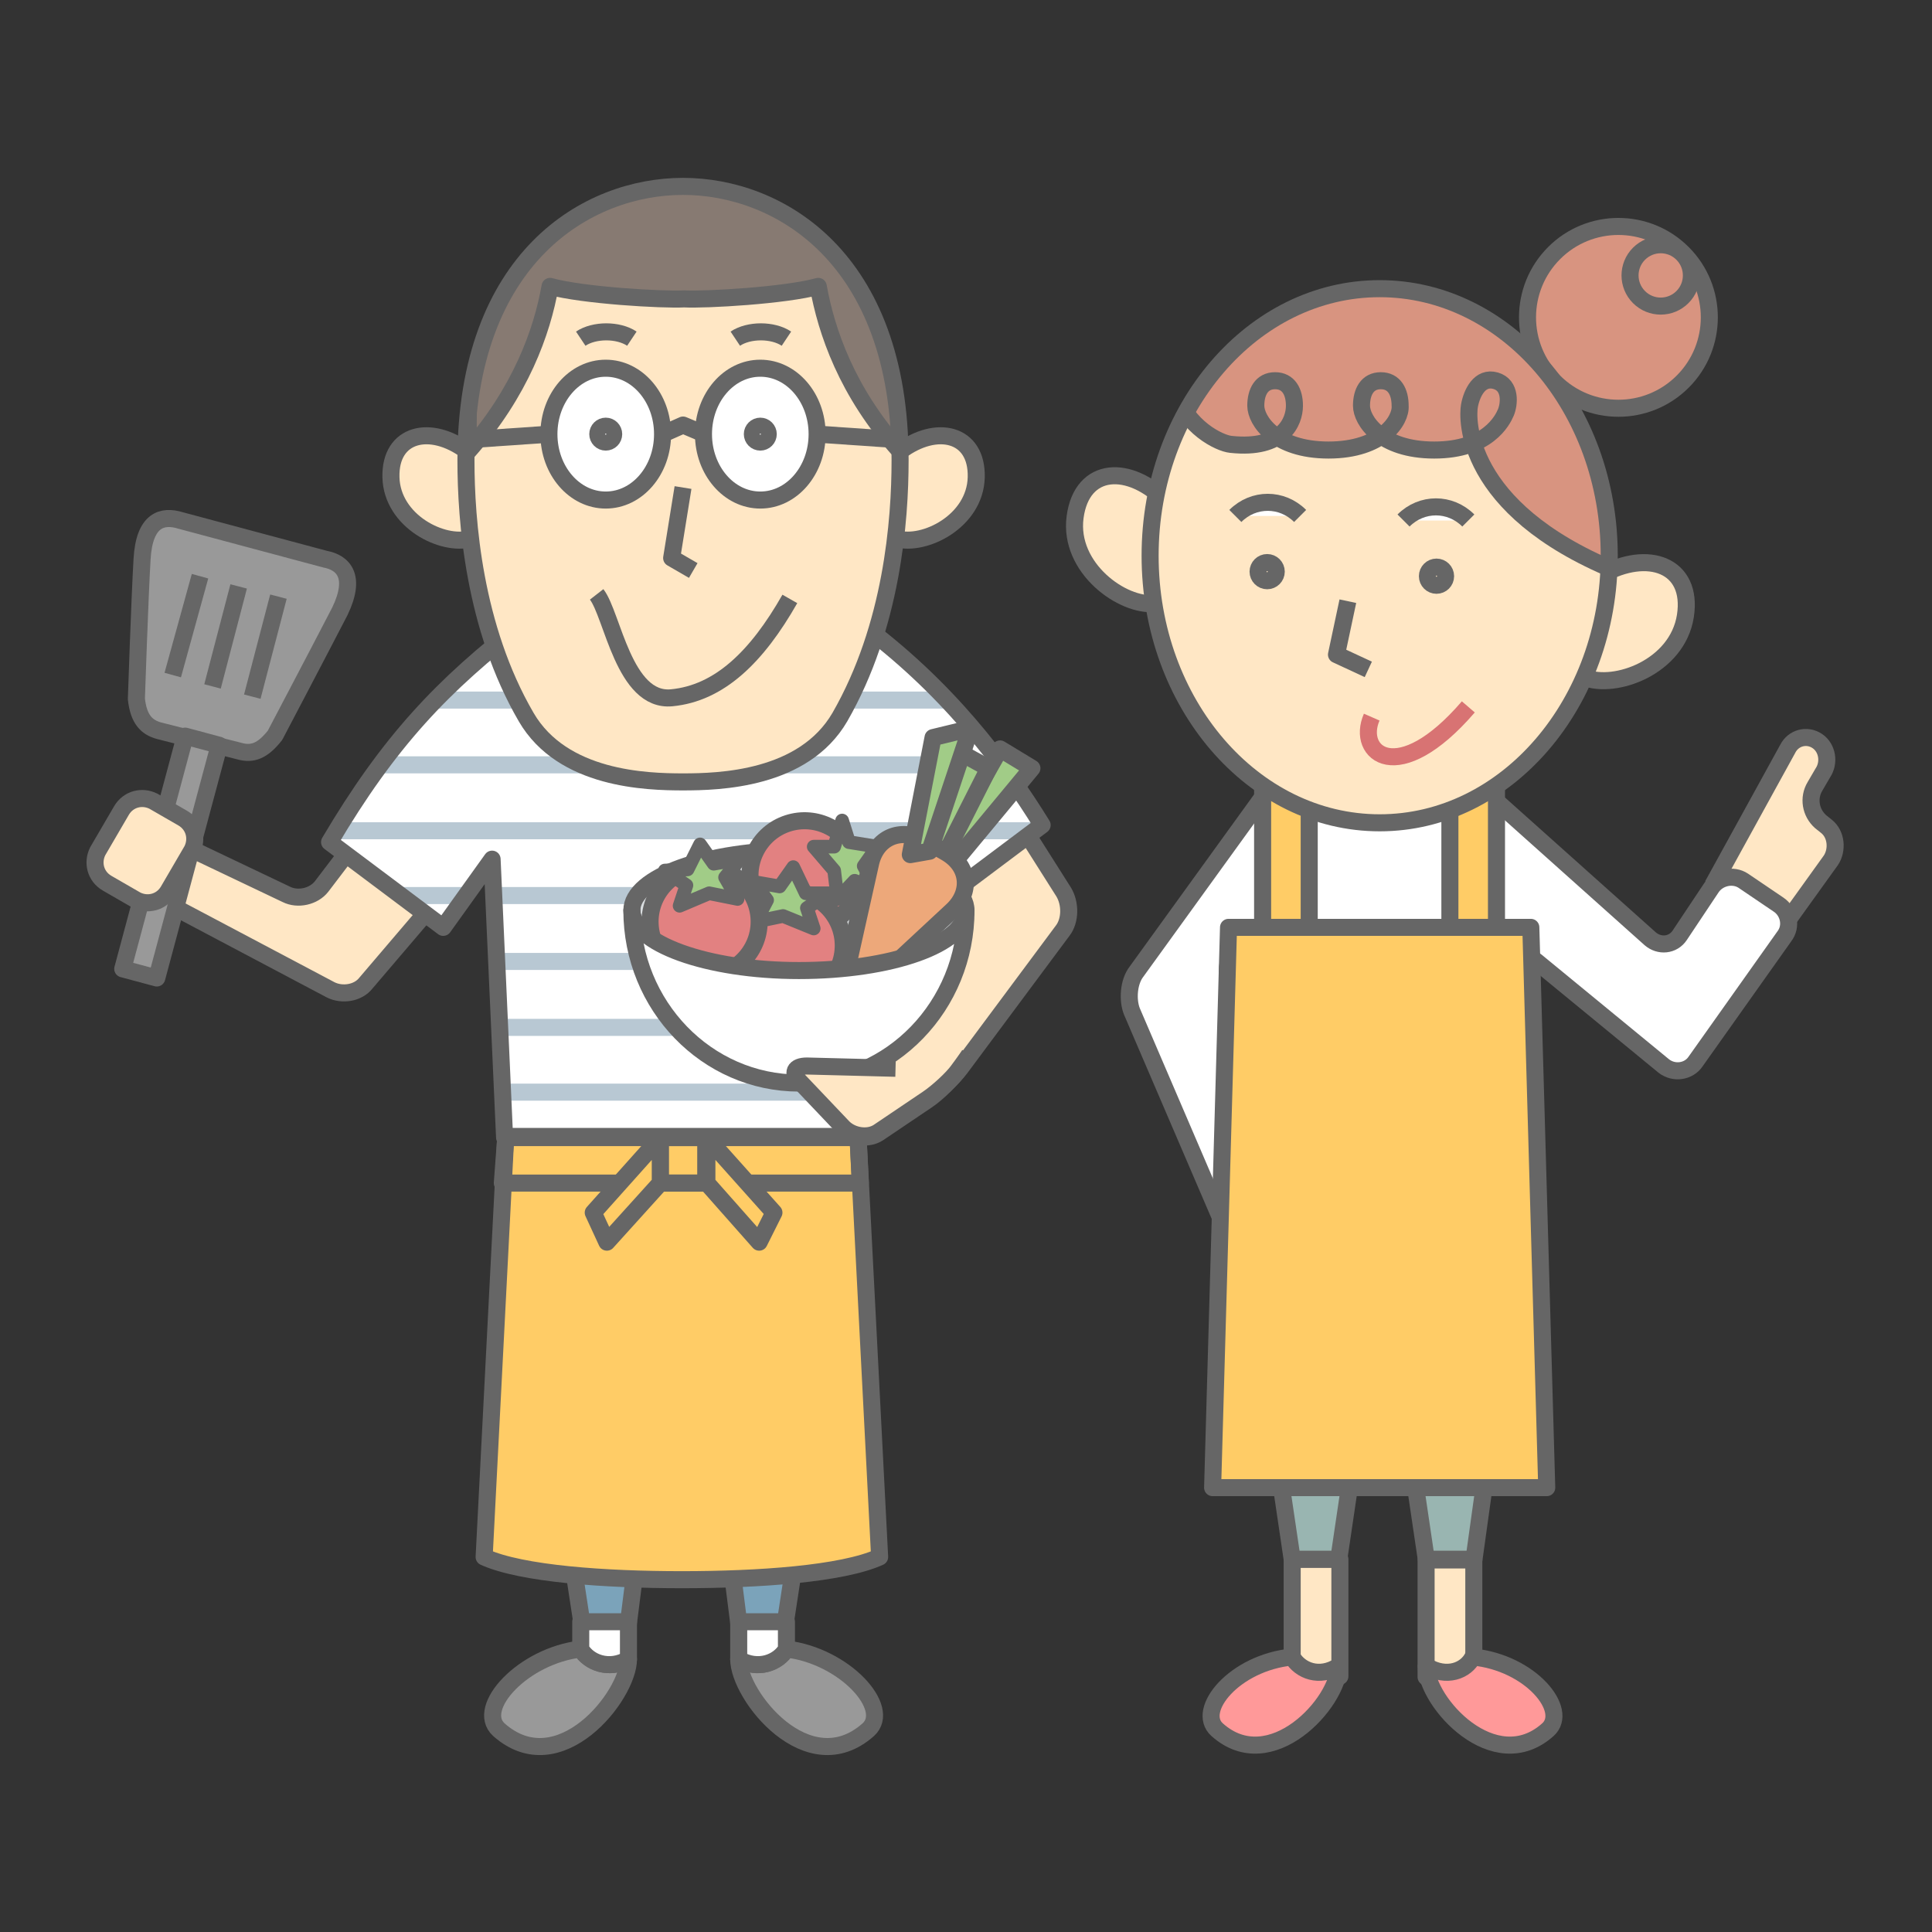 <?xml version="1.0" encoding="utf-8"?>
<!-- Generator: Adobe Illustrator 20.0.0, SVG Export Plug-In . SVG Version: 6.00 Build 0)  -->
<svg version="1.1" id="レイヤー_1" xmlns="http://www.w3.org/2000/svg" xmlns:xlink="http://www.w3.org/1999/xlink" x="0px"
	 y="0px" viewBox="0 0 170 170" style="enable-background:new 0 0 170 170;" xml:space="preserve">
<rect x="0" y="0" width="170" height="170" fill="#333333" stroke="none"/>
<style type="text/css">
	.st0{fill:#999999;stroke:#666666;stroke-width:1.5;stroke-linejoin:round;stroke-miterlimit:10;}
	.st1{fill:#7BA3BA;stroke:#666666;stroke-width:1.5;stroke-linejoin:round;stroke-miterlimit:10;}
	.st2{fill:#FFFFFF;stroke:#666666;stroke-width:1.5;stroke-linejoin:round;stroke-miterlimit:10;}
	.st3{fill:#FFE7C5;stroke:#666666;stroke-width:1.5;stroke-linejoin:round;stroke-miterlimit:10;}
	.st4{fill:#99B5B1;stroke:#666666;stroke-width:1.5;stroke-linejoin:round;stroke-miterlimit:10;}
	.st5{fill:#FF9999;stroke:#666666;stroke-width:1.5;stroke-linejoin:round;stroke-miterlimit:10;}
	.st6{fill:#FFE7C5;}
	.st7{fill:none;stroke:#666666;stroke-width:1.5;stroke-linejoin:round;stroke-miterlimit:10;}
	.st8{fill:#FFFFFF;}
	.st9{fill:#FFCC66;stroke:#666666;stroke-width:1.5;stroke-linejoin:round;stroke-miterlimit:10;}
	.st10{fill:#D89480;stroke:#666666;stroke-width:1.5;stroke-linejoin:round;stroke-miterlimit:10;}
	.st11{fill:#FF9999;stroke:#FF0075;stroke-width:0.36;stroke-linejoin:round;stroke-miterlimit:10;}
	.st12{clip-path:url(#SVGID_2_);fill:#D89480;stroke:#666666;stroke-width:1.5;stroke-linejoin:round;stroke-miterlimit:10;}
	.st13{fill:none;stroke:#D87373;stroke-width:1.5;stroke-linejoin:round;stroke-miterlimit:10;}
	.st14{clip-path:url(#SVGID_4_);}
	.st15{fill:none;stroke:#B8C8D3;stroke-width:1.5;stroke-linejoin:round;stroke-miterlimit:10;}
	.st16{clip-path:url(#SVGID_6_);fill:#877A72;stroke:#666666;stroke-width:1.5;stroke-linejoin:round;stroke-miterlimit:10;}
	.st17{fill:#DADEE0;stroke:#666666;stroke-width:1.5;stroke-linejoin:round;stroke-miterlimit:10;}
	.st18{fill:#E28181;stroke:#666666;stroke-width:1.5;stroke-linejoin:round;stroke-miterlimit:10;}
	.st19{fill:#A1CC87;stroke:#666666;stroke-width:1.2;stroke-linejoin:round;stroke-miterlimit:10;}
	.st20{fill:#A1CC87;stroke:#666666;stroke-width:1.5;stroke-linejoin:round;stroke-miterlimit:10;}
	.st21{fill:#EDA87A;}
	.st22{fill:none;}
</style>
<g>
	<path class="st0" d="M65,146c0,3.2,6.1,10.9,11.4,6.2c2.1-1.9-2.1-6.5-7.2-7.1C68.4,146.3,66.7,147,65,146z"/>
	<polygon class="st1" points="72.9,117.9 69.1,142.8 65,142.8 60.8,109.5 	"/>
	<path class="st2" d="M65,146c1.7,1,3.5,0.3,4.2-0.9v-2.4H65V146z"/>
	<rect x="113.7" y="137.2" class="st3" width="4.2" height="10.3"/>
	<polygon class="st4" points="117.8,137.2 113.7,137.2 112,125.7 119.5,125.7 	"/>
	<path class="st5" d="M117.8,146.6c0,3.2-6,9.8-10.7,5.6c-1.9-1.7,1.5-5.9,6.6-6.4C114.4,147,116.1,147.7,117.8,146.6z"/>
	
		<rect x="125.5" y="137.2" transform="matrix(-1 -4.469859e-11 4.469859e-11 -1 255.184 284.763)" class="st3" width="4.2" height="10.3"/>
	<polygon class="st4" points="125.5,137.2 129.7,137.2 131.3,125.7 123.8,125.7 	"/>
	<path class="st0" d="M55.3,146c0,3.2-6.1,10.9-11.4,6.2c-2.1-1.9,2.1-6.5,7.2-7.1C51.9,146.3,53.6,147,55.3,146z"/>
	<polygon class="st1" points="47.4,117.9 51.2,142.8 55.3,142.8 59.5,109.5 	"/>
	<g>
		<path class="st6" d="M150.7,77.9l6.6-12c0.5-1,1.7-1.3,2.6-0.7s1.1,1.9,0.5,2.8l-0.7,1.2c-0.6,1-0.4,2.3,0.5,3.1l0.5,0.4
			c0.9,0.7,1,2.1,0.4,3l-5.1,7.1"/>
		<path class="st7" d="M150.7,77.9l6.6-12c0.5-1,1.7-1.3,2.6-0.7s1.1,1.9,0.5,2.8l-0.7,1.2c-0.6,1-0.4,2.3,0.5,3.1l0.5,0.4
			c0.9,0.7,1,2.1,0.4,3l-5.1,7.1"/>
	</g>
	<g>
		<path class="st8" d="M126.5,67.7c1.1,0,2.7,0.7,3.6,1.4l15.1,13.5c0.8,0.7,2,0.6,2.6-0.3l2.8-4.2c0.6-0.9,1.9-1.2,2.8-0.6l3.1,2.1
			c0.9,0.6,1.2,1.9,0.5,2.8l-7.8,11c-0.6,0.9-1.9,1.1-2.8,0.4l-11.2-9.2c-0.9-0.7-2.5-1.3-3.6-1.3h-21.6c-1.1,0-2,0.9-2,2v21.2
			c0,1.1-0.4,1.2-0.8,0.2l-7.6-17.7c-0.4-1-0.3-2.6,0.4-3.5l12-16.6c0.7-0.9,2.1-1.6,3.2-1.6L126.5,67.7z"/>
		<path class="st7" d="M126.5,67.7c1.1,0,2.7,0.7,3.6,1.4l15.1,13.5c0.8,0.7,2,0.6,2.6-0.3l2.8-4.2c0.6-0.9,1.9-1.2,2.8-0.6l3.1,2.1
			c0.9,0.6,1.2,1.9,0.5,2.8l-7.8,11c-0.6,0.9-1.9,1.1-2.8,0.4l-11.2-9.2c-0.9-0.7-2.5-1.3-3.6-1.3h-21.6c-1.1,0-2,0.9-2,2v21.2
			c0,1.1-0.4,1.2-0.8,0.2l-7.6-17.7c-0.4-1-0.3-2.6,0.4-3.5l12-16.6c0.7-0.9,2.1-1.6,3.2-1.6L126.5,67.7z"/>
	</g>
	
		<rect x="127.6" y="65.6" transform="matrix(-1 -4.456270e-11 4.456270e-11 -1 259.278 152.671)" class="st9" width="4.1" height="21.5"/>
	<rect x="111.1" y="68.9" class="st9" width="4.1" height="14.9"/>
	<polygon class="st9" points="106.7,130.9 136.1,130.9 134.7,81.6 108.1,81.6 	"/>
	<path class="st5" d="M125.5,146.6c0,3.2,6,9.8,10.7,5.6c1.9-1.7-1.5-5.9-6.6-6.4C129,147,127.3,147.7,125.5,146.6z"/>
	<path class="st3" d="M102.7,44.2c-3.3-3.4-7.5-3.2-8.1,1.3s4.2,7.9,7,7.6"/>
	<path class="st3" d="M140.9,50.6c4.1-2.3,8.1-0.9,7.4,3.6c-0.7,4.5-6.2,6.5-8.9,5.4"/>
	<ellipse transform="matrix(0.707 -0.707 0.707 0.707 22.005 108.876)" class="st10" cx="142.4" cy="27.9" rx="8" ry="8"/>
	<ellipse transform="matrix(0.707 -0.707 0.707 0.707 25.727 110.418)" class="st7" cx="146.1" cy="24.2" rx="2.7" ry="2.7"/>
	<path class="st11" d="M112.1,38.4"/>
	<path class="st11" d="M112.4,38.4"/>
	<path class="st11" d="M121.8,38.4"/>
	<path class="st11" d="M121.4,38.4"/>
	<g>
		<defs>
			<ellipse id="SVGID_1_" cx="121.4" cy="48.9" rx="20.2" ry="23.5"/>
		</defs>
		<use xlink:href="#SVGID_1_"  style="overflow:visible;fill:#FFE7C5;"/>
		<clipPath id="SVGID_2_">
			<use xlink:href="#SVGID_1_"  style="overflow:visible;"/>
		</clipPath>
		<path class="st12" d="M116.9,39.6c-4.7,0-6.4-2.6-6.4-3.9c0-1.2,0.5-2.2,1.7-2.2c1.2,0,1.7,1,1.7,2.2c0,1.4-1,3.9-5.6,3.4
			c-1-0.1-3.9-1.5-4.9-4.7l3.1-6.5l26.2-6.5l14.4,28.8h-5c-13.3-5.5-13-13.4-12.8-14.5c0.2-1.1,0.9-2.6,2.3-2.2
			c1.4,0.4,1.2,2.1,0.9,2.8s-1.6,3.3-6.3,3.3c-4.7,0-6.4-2.6-6.4-3.9c0-1.2,0.5-2.2,1.7-2.2c1.2,0,1.7,1,1.7,2.2
			C123.3,37,121.6,39.6,116.9,39.6"/>
		
			<use xlink:href="#SVGID_1_"  style="overflow:visible;fill:none;stroke:#666666;stroke-width:1.5;stroke-linejoin:round;stroke-miterlimit:10;"/>
	</g>
	<polyline class="st7" points="118.6,52.9 117.6,57.6 120.4,58.9 	"/>
	<path class="st13" d="M120.7,63.1c-1.4,3.2,2.3,6.3,8.5-0.9"/>
	<circle class="st7" cx="111.5" cy="50.3" r="0.8"/>
	<circle class="st7" cx="126.4" cy="50.7" r="0.8"/>
	<path class="st2" d="M108.7,45.4c1.6-1.6,4.1-1.6,5.7,0"/>
	<path class="st2" d="M123.5,45.8c1.6-1.6,4.1-1.6,5.7,0"/>
	<g>
		<path class="st6" d="M81.9,77.1c-0.5,1-0.1,2.2,0.9,2.7l0.8,0.4c1,0.5,1.3,1.7,0.7,2.7l-5.9,9.5c-0.6,1-2,1.7-3.1,1.6L71,93.9
			c-1.1,0-1.4,0.6-0.6,1.4l3.8,4c0.8,0.8,2.2,1,3.1,0.4l4.3-2.9c0.9-0.6,2.2-1.9,2.9-2.8l9-12.1c0.7-0.9,0.7-2.4,0.1-3.4l-5.7-9
			c-0.6-0.9-1.5-0.9-2,0.1L81.9,77.1z"/>
		<path class="st7" d="M81.9,77.1c-0.5,1-0.1,2.2,0.9,2.7l0.8,0.4c1,0.5,1.3,1.7,0.7,2.7l-5.9,9.5c-0.6,1-2,1.7-3.1,1.6L71,93.9
			c-1.1,0-1.4,0.6-0.6,1.4l3.8,4c0.8,0.8,2.2,1,3.1,0.4l4.3-2.9c0.9-0.6,2.2-1.9,2.9-2.8l9-12.1c0.7-0.9,0.7-2.4,0.1-3.4l-5.7-9
			c-0.6-0.9-1.5-0.9-2,0.1L81.9,77.1z"/>
	</g>
	<g>
		<path class="st6" d="M34.3,73.6c-0.8-0.8-2.1-0.7-2.8,0.2L28.3,78c-0.7,0.9-2.1,1.2-3.1,0.7l-8.4-4c-1-0.5-2.4-0.1-3.1,0.7
			L13,76.3c-0.7,0.9-0.4,2,0.6,2.6l15.5,8.2c1,0.5,2.4,0.3,3.1-0.6l5.8-6.8c0.7-0.9,0.7-2.2-0.2-2.9L34.3,73.6z"/>
		<path class="st7" d="M34.3,73.6c-0.8-0.8-2.1-0.7-2.8,0.2L28.3,78c-0.7,0.9-2.1,1.2-3.1,0.7l-8.4-4c-1-0.5-2.4-0.1-3.1,0.7
			L13,76.3c-0.7,0.9-0.4,2,0.6,2.6l15.5,8.2c1,0.5,2.4,0.3,3.1-0.6l5.8-6.8c0.7-0.9,0.7-2.2-0.2-2.9L34.3,73.6z"/>
	</g>
	<g>
		<defs>
			<path id="SVGID_3_" d="M75.5,76.7l6.2,3.4l10-7.5c-3.4-5.5-8.4-12.2-16.2-17.9H46.2c-7.3,5.6-12,10.6-17.2,19.4l10,7.5l4.3-6
				l1.1,24.5h31L75.5,76.7z"/>
		</defs>
		<use xlink:href="#SVGID_3_"  style="overflow:visible;fill:#FFFFFF;"/>
		<clipPath id="SVGID_4_">
			<use xlink:href="#SVGID_3_"  style="overflow:visible;"/>
		</clipPath>
		<g class="st14">
			<line class="st15" x1="26" y1="61.6" x2="94.7" y2="61.6"/>
			<line class="st15" x1="94.7" y1="67.3" x2="26" y2="67.3"/>
			<line class="st15" x1="26" y1="73.1" x2="94.7" y2="73.1"/>
			<line class="st15" x1="94.7" y1="78.8" x2="26" y2="78.8"/>
			<line class="st15" x1="26" y1="84.6" x2="94.7" y2="84.6"/>
			<line class="st15" x1="94.7" y1="90.4" x2="26" y2="90.4"/>
			<line class="st15" x1="94.7" y1="96.1" x2="26" y2="96.1"/>
		</g>
		
			<use xlink:href="#SVGID_3_"  style="overflow:visible;fill:none;stroke:#666666;stroke-width:1.5;stroke-linejoin:round;stroke-miterlimit:10;"/>
	</g>
	<g>
		<path class="st3" d="M41.1,39.7c-3.2-2.4-6.8-1.6-6.7,2.3c0.1,3.9,4.6,6.1,7,5.4"/>
		<path class="st3" d="M79.2,39.7c3.2-2.4,6.8-1.6,6.7,2.3s-4.6,6.1-7,5.4"/>
		<g>
			<defs>
				<path id="SVGID_5_" d="M60.1,68.8c3.2,0,10.6-0.2,13.8-5.7c4.6-8,5.3-17.3,5.3-22.6c0-17.9-10.7-24.1-19.1-24.1
					s-19.1,6.2-19.1,24.1c0,5.3,0.7,14.7,5.3,22.6C49.5,68.6,56.9,68.8,60.1,68.8z"/>
			</defs>
			<use xlink:href="#SVGID_5_"  style="overflow:visible;fill:#FFE7C5;"/>
			<clipPath id="SVGID_6_">
				<use xlink:href="#SVGID_5_"  style="overflow:visible;"/>
			</clipPath>
			<path class="st16" d="M79.2,39.7c-4.7-5.2-6.5-10.6-7.2-14.5c-2.9,0.8-9.9,1.2-11.8,1.1c-1.9,0.1-8.9-0.3-11.8-1.1
				c-0.7,4-2.6,9.3-7.2,14.5V13.3h38V39.7z"/>
			
				<use xlink:href="#SVGID_5_"  style="overflow:visible;fill:none;stroke:#666666;stroke-width:1.5;stroke-linejoin:round;stroke-miterlimit:10;"/>
		</g>
		<ellipse class="st2" cx="53.3" cy="38.2" rx="5" ry="5.8"/>
		<ellipse class="st2" cx="66.9" cy="38.2" rx="5" ry="5.8"/>
		<polyline class="st7" points="58.3,38.2 60.1,37.4 62,38.2 		"/>
		<line class="st2" x1="48.4" y1="38.2" x2="41.1" y2="38.7"/>
		<polyline class="st7" points="60.1,42.9 59.1,49.1 61,50.2 		"/>
		<path class="st7" d="M52.5,52.3c1.4,1.8,2.4,9.5,6.6,9.1s7.5-3.6,10.4-8.7"/>
		<line class="st2" x1="71.9" y1="38.2" x2="79.2" y2="38.7"/>
		<circle class="st7" cx="53.3" cy="38.2" r="0.7"/>
		<circle class="st7" cx="66.9" cy="38.2" r="0.7"/>
		<path class="st7" d="M51.1,29.8c1.2-0.8,3.3-0.8,4.5,0"/>
		<path class="st7" d="M64.7,29.8c1.2-0.8,3.3-0.8,4.5,0"/>
	</g>
	<path class="st9" d="M60,139c6.7,0,14.1-0.5,17.4-2l-1.9-37h-31l-1.9,37C45.9,138.5,53.3,139,60,139z"/>
	<path class="st0" d="M21.1,66.1c1.1,0.3,2,0,3.1-1.4c0,0,4.1-7.8,5.7-10.9c1.5-3.1,0.3-4.3-1.3-4.6l-12.7-3.4
		c-1.6-0.5-3.2-0.1-3.4,3.4c-0.2,3.4-0.5,12.3-0.5,12.3c0.2,1.8,0.9,2.5,2,2.8L21.1,66.1z"/>
	<line class="st7" x1="21" y1="51.6" x2="18.7" y2="60.4"/>
	<line class="st7" x1="24.5" y1="52.5" x2="22.2" y2="61.3"/>
	<line class="st7" x1="17.6" y1="50.7" x2="15.2" y2="59.4"/>
	
		<rect x="13.5" y="64.8" transform="matrix(0.966 0.259 -0.259 0.966 20.034 -1.321)" class="st0" width="3.1" height="21.2"/>
	<g>
		<path class="st6" d="M16.1,72c1,0.6,1.3,1.8,0.8,2.8l-2.1,3.6c-0.6,1-1.8,1.3-2.8,0.8l-2.6-1.5c-1-0.6-1.3-1.8-0.8-2.8l2.1-3.6
			c0.6-1,1.8-1.3,2.8-0.8L16.1,72z"/>
		<path class="st7" d="M16.1,72c1,0.6,1.3,1.8,0.8,2.8l-2.1,3.6c-0.6,1-1.8,1.3-2.8,0.8l-2.6-1.5c-1-0.6-1.3-1.8-0.8-2.8l2.1-3.6
			c0.6-1,1.8-1.3,2.8-0.8L16.1,72z"/>
	</g>
	<path class="st2" d="M55.3,146c-1.7,1-3.5,0.3-4.2-0.9v-2.4h4.2V146z"/>
	<ellipse class="st17" cx="70.3" cy="80.1" rx="14.7" ry="5.3"/>
	<polygon class="st7" points="75.7,104.1 44.2,104.1 44.5,100.1 75.5,100.1 	"/>
	<rect x="58.1" y="100.1" class="st7" width="4" height="4"/>
	<polygon class="st9" points="53.4,109.3 58.1,104.1 58.1,100.1 52.2,106.7 	"/>
	<polygon class="st9" points="66.8,109.3 62.2,104.1 62.2,100.1 68.1,106.7 	"/>
	<g>
		<ellipse transform="matrix(0.951 -0.309 0.309 0.951 -20.329 25.669)" class="st18" cx="70.8" cy="77" rx="4.8" ry="4.8"/>
		<polygon class="st19" points="77.2,74.5 76,76.2 77.1,78.2 75.2,77.5 73.7,79.1 73.4,76.6 71.6,74.5 73.4,74.5 74.1,72.2 
			74.7,74.1 		"/>
	</g>
	<g>
		<polygon class="st20" points="83.1,74.5 88,65.9 90.8,67.6 83.5,76.4 		"/>
		<polygon class="st20" points="82.8,75.9 87,67.6 84.1,66 81.1,76.2 		"/>
		<g>
			<path class="st21" d="M76.7,86.7c-1.7,1.6-2.7,1-2.2-1.3l2.1-9.4c0.5-2.3,2.6-3.2,4.7-2.1l1.9,1.1c2.1,1.2,2.3,3.5,0.6,5.1
				L76.7,86.7z"/>
			<path class="st7" d="M76.7,86.7c-1.7,1.6-2.7,1-2.2-1.3l2.1-9.4c0.5-2.3,2.6-3.2,4.7-2.1l1.9,1.1c2.1,1.2,2.3,3.5,0.6,5.1
				L76.7,86.7z"/>
		</g>
		<polygon class="st20" points="81.8,74.9 85.4,64.1 82.1,64.9 80.1,75.2 		"/>
	</g>
	<g>
		<circle class="st18" cx="69.4" cy="83.2" r="4.8"/>
		<polygon class="st19" points="69.8,76.3 68.6,78 66.3,77.6 67.5,79.2 66.5,81.1 68.9,80.6 71.6,81.7 71,79.9 72.9,78.6 70.9,78.6 
					"/>
	</g>
	<g>
		<circle class="st18" cx="62" cy="81.1" r="4.8"/>
		<polygon class="st19" points="61.6,74.3 62.8,76 65.1,75.6 63.8,77.2 64.9,79.1 62.4,78.6 59.8,79.7 60.4,77.9 58.5,76.6 
			60.5,76.5 		"/>
	</g>
	<path class="st2" d="M85,80.1c0,8.4-6.6,15.2-14.7,15.2s-14.7-6.8-14.7-15.2c0,2.9,6.6,5.3,14.7,5.3S85,83.1,85,80.1z"/>
	<g>
		<path class="st6" d="M78.8,94L71,93.8c-1.1,0-1.4,0.6-0.6,1.4l3.8,4c0.8,0.8,2.2,1,3.1,0.4l4.3-2.9c0.9-0.6,2.2-1.8,2.7-2.5
			c0.6-0.8,1-1.4,1-1.4"/>
		<path class="st7" d="M78.8,94L71,93.8c-1.1,0-1.4,0.6-0.6,1.4l3.8,4c0.8,0.8,2.2,1,3.1,0.4l4.3-2.9c0.9-0.6,2.2-1.8,2.7-2.5
			c0.6-0.8,1-1.4,1-1.4"/>
	</g>
</g>
<rect class="st22" width="170" height="170"/>
</svg>
